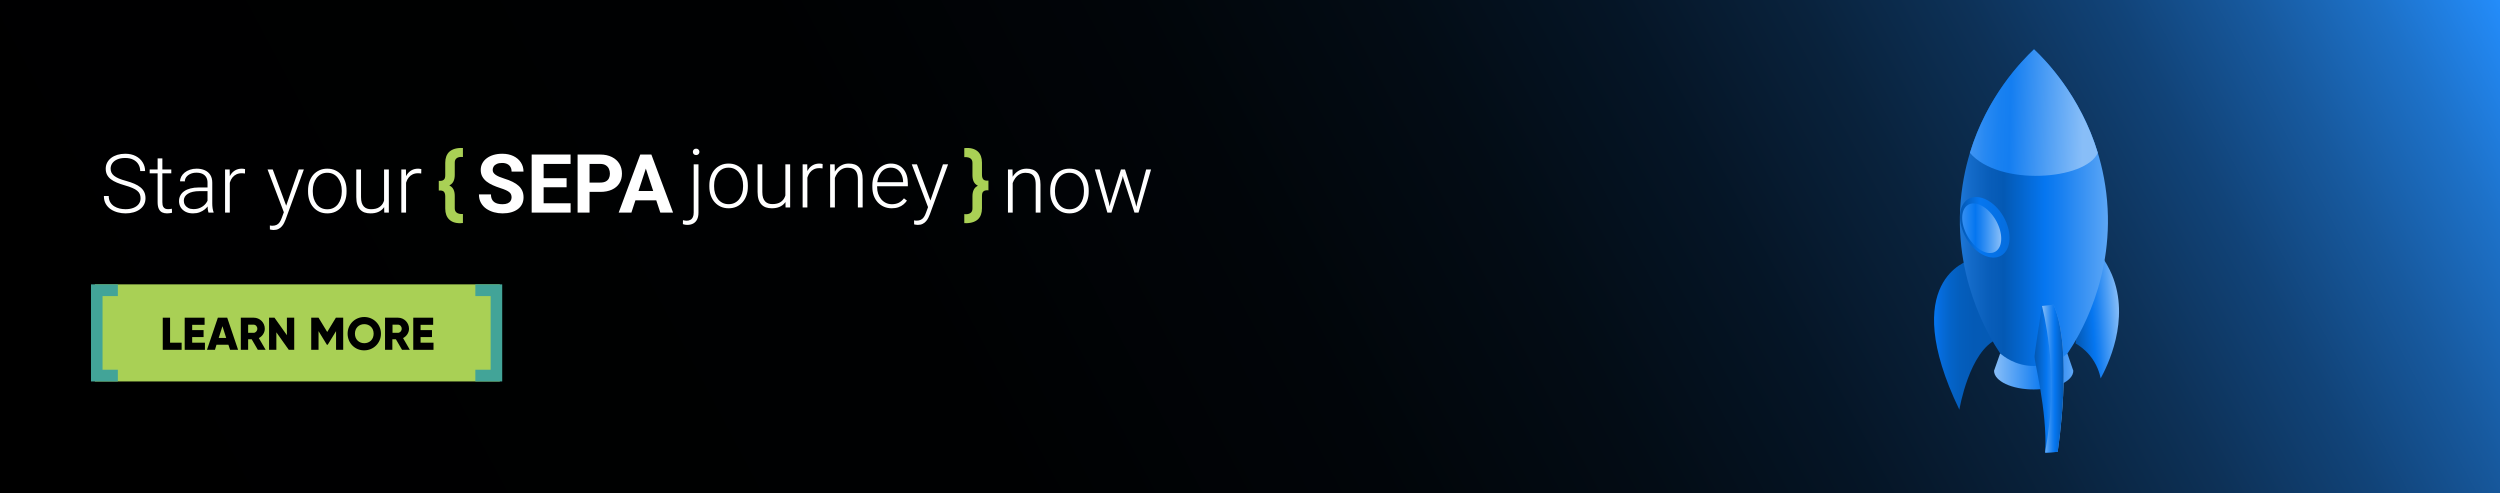 <?xml version="1.0" encoding="UTF-8"?>
<svg xmlns="http://www.w3.org/2000/svg" width="1470" height="290" viewBox="0 0 1470 290" fill="none">
  <rect x="0" y="0" width="1470" height="290" fill="#333333" stroke="none"/>
  <g clip-path="url(#clip0_325_2)">
    <path d="M1470 0H0V290H1470V0Z" fill="black"></path>
    <path d="M1470 0H0V290H1470V0Z" fill="url(#paint0_linear_325_2)"></path>
    <path d="M300.812 116.07C300.812 115.461 300.719 114.914 300.531 114.43C300.359 113.93 300.031 113.477 299.547 113.07C299.062 112.648 298.383 112.234 297.508 111.828C296.633 111.422 295.5 111 294.109 110.562C292.562 110.062 291.094 109.5 289.703 108.875C288.328 108.25 287.109 107.523 286.047 106.695C285 105.852 284.172 104.875 283.562 103.766C282.969 102.656 282.672 101.367 282.672 99.898C282.672 98.477 282.984 97.188 283.609 96.031C284.234 94.859 285.109 93.859 286.234 93.031C287.359 92.188 288.688 91.539 290.219 91.086C291.766 90.633 293.461 90.406 295.305 90.406C297.82 90.406 300.016 90.859 301.891 91.766C303.766 92.672 305.219 93.914 306.25 95.492C307.297 97.07 307.82 98.875 307.82 100.906H300.836C300.836 99.906 300.625 99.031 300.203 98.281C299.797 97.516 299.172 96.914 298.328 96.477C297.5 96.039 296.453 95.82 295.188 95.82C293.969 95.82 292.953 96.008 292.141 96.383C291.328 96.742 290.719 97.234 290.312 97.859C289.906 98.469 289.703 99.156 289.703 99.922C289.703 100.5 289.844 101.023 290.125 101.492C290.422 101.961 290.859 102.398 291.438 102.805C292.016 103.211 292.727 103.594 293.57 103.953C294.414 104.312 295.391 104.664 296.5 105.008C298.359 105.57 299.992 106.203 301.398 106.906C302.82 107.609 304.008 108.398 304.961 109.273C305.914 110.148 306.633 111.141 307.117 112.25C307.602 113.359 307.844 114.617 307.844 116.023C307.844 117.508 307.555 118.836 306.977 120.008C306.398 121.18 305.562 122.172 304.469 122.984C303.375 123.797 302.07 124.414 300.555 124.836C299.039 125.258 297.344 125.469 295.469 125.469C293.781 125.469 292.117 125.25 290.477 124.812C288.836 124.359 287.344 123.68 286 122.773C284.672 121.867 283.609 120.711 282.812 119.305C282.016 117.898 281.617 116.234 281.617 114.312H288.672C288.672 115.375 288.836 116.273 289.164 117.008C289.492 117.742 289.953 118.336 290.547 118.789C291.156 119.242 291.875 119.57 292.703 119.773C293.547 119.977 294.469 120.078 295.469 120.078C296.688 120.078 297.688 119.906 298.469 119.562C299.266 119.219 299.852 118.742 300.227 118.133C300.617 117.523 300.812 116.836 300.812 116.07ZM335.523 119.516V125H317.359V119.516H335.523ZM319.656 90.875V125H312.625V90.875H319.656ZM333.156 104.773V110.117H317.359V104.773H333.156ZM335.5 90.875V96.383H317.359V90.875H335.5ZM352.914 112.836H344.219V107.352H352.914C354.258 107.352 355.352 107.133 356.195 106.695C357.039 106.242 357.656 105.617 358.047 104.82C358.438 104.023 358.633 103.125 358.633 102.125C358.633 101.109 358.438 100.164 358.047 99.289C357.656 98.414 357.039 97.711 356.195 97.18C355.352 96.648 354.258 96.383 352.914 96.383H346.656V125H339.625V90.875H352.914C355.586 90.875 357.875 91.359 359.781 92.328C361.703 93.281 363.172 94.602 364.188 96.289C365.203 97.977 365.711 99.906 365.711 102.078C365.711 104.281 365.203 106.188 364.188 107.797C363.172 109.406 361.703 110.648 359.781 111.523C357.875 112.398 355.586 112.836 352.914 112.836ZM380.547 96.711L371.266 125H363.789L376.469 90.875H381.227L380.547 96.711ZM388.258 125L378.953 96.711L378.203 90.875H383.008L395.758 125H388.258ZM387.836 112.297V117.805H369.812V112.297H387.836Z" fill="white"></path>
    <path d="M293.9 167.2H55.8V224.3H293.9V167.2Z" fill="#A9D055"></path>
    <path d="M106.8 201.5V205.7H95.7V186.8H100V201.5H106.8Z" fill="black"></path>
    <path d="M120.501 201.5V205.7H108.601V186.8H120.301V191H113.001V194.1H119.701V198.2H113.001V201.5H120.501Z" fill="black"></path>
    <path d="M134.3 202.7H127.3L126.4 205.7H121.7L128.1 186.8H133.6L140 205.7H135.3L134.3 202.7ZM133 198.7L130.8 191.8L128.6 198.7H133Z" fill="black"></path>
    <path d="M148.001 199.5H145.901V205.7H141.601V186.8H149.201C152.801 186.8 155.701 189.7 155.701 193.3C155.701 195.6 154.301 197.7 152.201 198.8L156.201 205.7H151.601L148.001 199.5ZM145.901 195.7H149.101C150.301 195.7 151.301 194.6 151.301 193.3C151.301 191.9 150.301 190.9 149.101 190.9H145.901V195.7Z" fill="black"></path>
    <path d="M173 186.8V205.7H169.8L162.5 195.4V205.7H158.2V186.8H161.4L168.7 197.1V186.8H173Z" fill="black"></path>
    <path d="M201.9 205.7H197.6V194.7L192.7 202.7H192.2L187.3 194.7V205.7H183V186.8H187.3L192.4 195.2L197.5 186.8H201.8V205.7H201.9Z" fill="black"></path>
    <path d="M204.4 196.2C204.4 190.6 208.8 186.4 214.2 186.4C219.6 186.4 224 190.7 224 196.2C224 201.7 219.6 206 214.2 206C208.8 206.1 204.4 201.8 204.4 196.2ZM219.7 196.2C219.7 192.8 217.3 190.6 214.2 190.6C211.1 190.6 208.7 192.8 208.7 196.2C208.7 199.6 211.1 201.8 214.2 201.8C217.3 201.8 219.7 199.6 219.7 196.2Z" fill="black"></path>
    <path d="M232.8 199.5H230.7V205.7H226.4V186.8H234C237.6 186.8 240.5 189.7 240.5 193.3C240.5 195.6 239.1 197.7 237 198.8L241 205.7H236.4L232.8 199.5ZM230.8 195.7H234C235.2 195.7 236.2 194.6 236.2 193.3C236.2 191.9 235.2 190.9 234 190.9H230.8V195.7Z" fill="black"></path>
    <path d="M254.9 201.5V205.7H243V186.8H254.7V191H247.3V194.1H254V198.2H247.3V201.5H254.9Z" fill="black"></path>
    <path d="M295.3 167.2V224.3H279.5V217.4H288.5V174.1H279.5V167.2H295.3Z" fill="#42A498"></path>
    <path d="M53.5 224.3V167.2H69.3V174.1H60.3V217.4H69.3V224.3H53.5Z" fill="#42A498"></path>
    <path d="M264.2 129.13C262.6 127.63 261.8 125.43 261.8 122.63V115.43C261.8 114.13 261.5 113.33 261 112.73C260.4 112.13 259.5 111.93 258 112.03V106.33C259.5 106.43 260.4 106.23 261 105.63C261.6 105.13 261.8 104.23 261.8 102.93V95.73C261.8 92.93 262.6 90.73 264.2 89.23C266 87.63 268.7 86.83 272.2 87.03V92.33C270.5 92.13 269.2 92.43 268.4 93.13C267.7 93.73 267.4 94.53 267.4 95.63V102.83C267.4 105.63 266.5 107.73 264.7 108.73L264.2 109.03L264.7 109.33C266.5 110.33 267.4 112.33 267.4 115.23V122.43C267.4 123.53 267.7 124.33 268.4 124.93C269.2 125.63 270.5 125.93 272.2 125.83V131.13C268.7 131.53 266 130.83 264.2 129.13Z" fill="#A9D055"></path>
    <path d="M575 89.102C576.6 90.602 577.4 92.802 577.4 95.602V102.802C577.4 104.102 577.7 104.902 578.2 105.502C578.8 106.102 579.7 106.302 581.2 106.202V111.902C579.7 111.802 578.8 112.002 578.2 112.602C577.6 113.102 577.4 114.002 577.4 115.302V122.502C577.4 125.302 576.6 127.502 575 129.002C573.2 130.602 570.5 131.402 567 131.202V125.902C568.7 126.102 570 125.802 570.8 125.102C571.5 124.502 571.8 123.702 571.8 122.602V115.402C571.8 112.602 572.7 110.502 574.5 109.502L575 109.202L574.5 108.902C572.7 107.902 571.8 105.902 571.8 103.002V95.802C571.8 94.702 571.5 93.902 570.8 93.302C570 92.602 568.7 92.302 567 92.402V87.102C570.5 86.702 573.2 87.502 575 89.102Z" fill="#A9D055"></path>
    <path d="M1219.1 218C1219.1 224.1 1208.7 229 1195.8 229C1182.9 229 1172.5 224.1 1172.5 218L1176.1 207.8H1215.6" fill="url(#paint1_linear_325_2)"></path>
    <path d="M1234.8 149.4C1238 153.6 1240.2 157.8 1241.8 161.5C1252.9 188.2 1238.9 215.6 1235.2 222.5C1234.6 219.6 1233.1 214.2 1228.8 209C1225.8 205.4 1222.6 203.2 1220.4 201.9C1222 190.5 1223.7 179.1 1225.3 167.7L1234.8 149.4Z" fill="url(#paint2_linear_325_2)"></path>
    <path d="M1157.9 153.1C1157.9 153.1 1115.5 164.9 1152.1 240.9C1152.1 240.9 1157.9 205.9 1174.8 199.2C1191.6 192.5 1157.9 153.1 1157.9 153.1Z" fill="url(#paint3_linear_325_2)"></path>
    <path d="M1176.1 207.8C1170.1 198.8 1146 160.5 1154 108.9C1160.8 64.5 1187.2 37.3 1196 29C1204.1 36.7 1232.8 65.8 1238.5 113.6C1244.4 162.9 1221.8 198.8 1215.7 207.8C1214 209.3 1206.8 215.3 1195.9 215.2C1185 215.2 1177.8 209.3 1176.1 207.8Z" fill="url(#paint4_linear_325_2)"></path>
    <path d="M1158.3 89.9C1168.4 56.7 1188.5 36.1 1196 29C1202.7 35.3 1223.2 56.1 1233.5 89.9C1226.4 105.9 1175.4 109.8 1158.3 89.9Z" fill="url(#paint5_linear_325_2)"></path>
    <path d="M1200.7 179.9C1200.7 179.9 1196.5 206.5 1196.3 209.4C1196 212.3 1203.8 241.2 1202.6 265.4V266.2L1209.9 265.7C1209.9 265.7 1219.3 206 1207.5 179.2" fill="url(#paint6_linear_325_2)"></path>
    <path d="M1200.7 179.9C1201.8 184.4 1202.7 189.1 1203.5 194C1207.9 220.7 1206.4 244.9 1202.6 265.4V266.2L1209.9 265.7C1209.9 265.7 1219.3 206 1207.5 179.2" fill="url(#paint7_linear_325_2)"></path>
    <path d="M1178 127.3C1183.3 136.5 1182.7 146.8 1176.7 150.3C1170.7 153.8 1161.4 149.2 1156.1 140C1150.8 130.8 1151.4 120.5 1157.4 117C1163.4 113.5 1172.7 118.1 1178 127.3Z" fill="url(#paint8_linear_325_2)"></path>
    <path d="M1173.5 129.4C1177.9 137 1177.8 145.3 1173.2 148C1168.6 150.6 1161.4 146.6 1157 139C1152.6 131.4 1152.7 123.1 1157.3 120.4C1161.8 117.8 1169.1 121.8 1173.5 129.4Z" fill="url(#paint9_linear_325_2)"></path>
    <path d="M82.648 116.609C82.648 115.672 82.492 114.836 82.18 114.102C81.867 113.367 81.352 112.711 80.633 112.133C79.93 111.539 78.977 110.992 77.773 110.492C76.586 109.977 75.102 109.469 73.32 108.969C71.617 108.484 70.078 107.953 68.703 107.375C67.328 106.797 66.148 106.133 65.164 105.383C64.195 104.633 63.453 103.758 62.938 102.758C62.422 101.742 62.164 100.562 62.164 99.219C62.164 97.906 62.445 96.711 63.008 95.633C63.57 94.555 64.359 93.625 65.375 92.844C66.406 92.062 67.617 91.461 69.008 91.039C70.414 90.617 71.953 90.406 73.625 90.406C76.016 90.406 78.078 90.859 79.812 91.766C81.562 92.672 82.914 93.898 83.867 95.445C84.836 96.977 85.32 98.695 85.32 100.602H82.438C82.438 99.117 82.086 97.797 81.383 96.641C80.695 95.469 79.695 94.555 78.383 93.898C77.086 93.227 75.5 92.891 73.625 92.891C71.75 92.891 70.172 93.18 68.891 93.758C67.625 94.32 66.664 95.078 66.008 96.031C65.367 96.969 65.047 98.016 65.047 99.172C65.047 99.984 65.203 100.734 65.516 101.422C65.828 102.094 66.336 102.727 67.039 103.32C67.758 103.898 68.703 104.445 69.875 104.961C71.047 105.461 72.492 105.938 74.211 106.391C76.023 106.891 77.633 107.445 79.039 108.055C80.445 108.664 81.633 109.367 82.602 110.164C83.57 110.945 84.305 111.859 84.805 112.906C85.305 113.953 85.555 115.172 85.555 116.562C85.555 117.953 85.258 119.203 84.664 120.312C84.086 121.406 83.266 122.336 82.203 123.102C81.156 123.867 79.914 124.453 78.477 124.859C77.055 125.266 75.5 125.469 73.812 125.469C72.297 125.469 70.789 125.273 69.289 124.883C67.789 124.492 66.414 123.891 65.164 123.078C63.93 122.25 62.938 121.188 62.188 119.891C61.453 118.594 61.086 117.047 61.086 115.25H63.945C63.945 116.688 64.234 117.898 64.812 118.883C65.391 119.867 66.156 120.664 67.109 121.273C68.078 121.883 69.141 122.328 70.297 122.609C71.469 122.875 72.641 123.008 73.812 123.008C75.609 123.008 77.164 122.742 78.477 122.211C79.805 121.68 80.828 120.938 81.547 119.984C82.281 119.016 82.648 117.891 82.648 116.609ZM100.719 99.641V101.938H88.016V99.641H100.719ZM92.68 93.125H95.469V118.836C95.469 120.008 95.625 120.891 95.938 121.484C96.25 122.078 96.656 122.477 97.156 122.68C97.656 122.883 98.195 122.984 98.773 122.984C99.195 122.984 99.602 122.961 99.992 122.914C100.383 122.852 100.734 122.789 101.047 122.727L101.164 125.094C100.82 125.203 100.375 125.289 99.828 125.352C99.281 125.43 98.734 125.469 98.188 125.469C97.109 125.469 96.156 125.273 95.328 124.883C94.5 124.477 93.852 123.789 93.383 122.82C92.914 121.836 92.68 120.5 92.68 118.812V93.125ZM122.023 120.453V107.375C122.023 106.172 121.773 105.133 121.273 104.258C120.773 103.383 120.039 102.711 119.07 102.242C118.102 101.773 116.906 101.539 115.484 101.539C114.172 101.539 113 101.773 111.969 102.242C110.953 102.695 110.148 103.312 109.555 104.094C108.977 104.859 108.688 105.711 108.688 106.648L105.875 106.625C105.875 105.672 106.109 104.75 106.578 103.859C107.047 102.969 107.711 102.172 108.57 101.469C109.43 100.766 110.453 100.211 111.641 99.805C112.844 99.383 114.164 99.172 115.602 99.172C117.414 99.172 119.008 99.477 120.383 100.086C121.773 100.695 122.859 101.609 123.641 102.828C124.422 104.047 124.812 105.578 124.812 107.422V119.68C124.812 120.555 124.875 121.461 125 122.398C125.141 123.336 125.336 124.109 125.586 124.719V125H122.609C122.422 124.438 122.273 123.734 122.164 122.891C122.07 122.031 122.023 121.219 122.023 120.453ZM122.68 110.234L122.727 112.391H117.219C115.781 112.391 114.492 112.523 113.352 112.789C112.227 113.039 111.273 113.414 110.492 113.914C109.711 114.398 109.109 114.984 108.688 115.672C108.281 116.359 108.078 117.141 108.078 118.016C108.078 118.922 108.305 119.75 108.758 120.5C109.227 121.25 109.883 121.852 110.727 122.305C111.586 122.742 112.602 122.961 113.773 122.961C115.336 122.961 116.711 122.672 117.898 122.094C119.102 121.516 120.094 120.758 120.875 119.82C121.656 118.883 122.18 117.859 122.445 116.75L123.664 118.367C123.461 119.148 123.086 119.953 122.539 120.781C122.008 121.594 121.312 122.359 120.453 123.078C119.594 123.781 118.578 124.359 117.406 124.812C116.25 125.25 114.938 125.469 113.469 125.469C111.812 125.469 110.367 125.156 109.133 124.531C107.914 123.906 106.961 123.055 106.273 121.977C105.602 120.883 105.266 119.648 105.266 118.273C105.266 117.023 105.531 115.906 106.062 114.922C106.594 113.922 107.359 113.078 108.359 112.391C109.375 111.688 110.594 111.156 112.016 110.797C113.453 110.422 115.062 110.234 116.844 110.234H122.68ZM135.125 103.836V125H132.336V99.641H135.055L135.125 103.836ZM144.102 99.453L144.031 102.031C143.719 101.984 143.414 101.945 143.117 101.914C142.82 101.883 142.5 101.867 142.156 101.867C140.938 101.867 139.867 102.094 138.945 102.547C138.039 102.984 137.273 103.602 136.648 104.398C136.023 105.18 135.547 106.102 135.219 107.164C134.891 108.211 134.703 109.336 134.656 110.539L133.625 110.938C133.625 109.281 133.797 107.742 134.141 106.32C134.484 104.898 135.008 103.656 135.711 102.594C136.43 101.516 137.328 100.68 138.406 100.086C139.5 99.477 140.781 99.172 142.25 99.172C142.609 99.172 142.961 99.203 143.305 99.266C143.664 99.312 143.93 99.375 144.102 99.453ZM167.75 122.469L175.648 99.641H178.672L167.938 129.078C167.719 129.656 167.438 130.297 167.094 131C166.766 131.703 166.328 132.375 165.781 133.016C165.25 133.672 164.578 134.203 163.766 134.609C162.969 135.031 161.992 135.242 160.836 135.242C160.539 135.242 160.156 135.203 159.688 135.125C159.234 135.062 158.906 135 158.703 134.938L158.68 132.57C158.852 132.617 159.102 132.656 159.43 132.688C159.758 132.719 159.984 132.734 160.109 132.734C161.125 132.734 161.977 132.562 162.664 132.219C163.367 131.875 163.953 131.359 164.422 130.672C164.891 130 165.305 129.156 165.664 128.141L167.75 122.469ZM160.367 99.641L168.453 121.414L169.203 124.344L167.164 125.492L157.32 99.641H160.367ZM181.133 112.719V111.945C181.133 110.102 181.398 108.398 181.93 106.836C182.461 105.273 183.219 103.922 184.203 102.781C185.203 101.641 186.398 100.758 187.789 100.133C189.18 99.492 190.727 99.172 192.43 99.172C194.148 99.172 195.703 99.492 197.094 100.133C198.484 100.758 199.68 101.641 200.68 102.781C201.68 103.922 202.445 105.273 202.977 106.836C203.508 108.398 203.773 110.102 203.773 111.945V112.719C203.773 114.562 203.508 116.266 202.977 117.828C202.445 119.375 201.68 120.719 200.68 121.859C199.695 123 198.508 123.891 197.117 124.531C195.727 125.156 194.18 125.469 192.477 125.469C190.758 125.469 189.203 125.156 187.812 124.531C186.422 123.891 185.227 123 184.227 121.859C183.227 120.719 182.461 119.375 181.93 117.828C181.398 116.266 181.133 114.562 181.133 112.719ZM183.922 111.945V112.719C183.922 114.109 184.109 115.43 184.484 116.68C184.859 117.914 185.406 119.016 186.125 119.984C186.844 120.938 187.734 121.688 188.797 122.234C189.859 122.781 191.086 123.055 192.477 123.055C193.852 123.055 195.062 122.781 196.109 122.234C197.172 121.688 198.062 120.938 198.781 119.984C199.5 119.016 200.039 117.914 200.398 116.68C200.773 115.43 200.961 114.109 200.961 112.719V111.945C200.961 110.57 200.773 109.266 200.398 108.031C200.039 106.797 199.492 105.695 198.758 104.727C198.039 103.758 197.148 102.992 196.086 102.43C195.023 101.867 193.805 101.586 192.43 101.586C191.055 101.586 189.836 101.867 188.773 102.43C187.727 102.992 186.836 103.758 186.102 104.727C185.383 105.695 184.836 106.797 184.461 108.031C184.102 109.266 183.922 110.57 183.922 111.945ZM225.828 119.141V99.641H228.641V125H225.945L225.828 119.141ZM226.344 114.453L227.797 114.406C227.797 116 227.609 117.469 227.234 118.812C226.859 120.156 226.273 121.328 225.477 122.328C224.68 123.328 223.648 124.102 222.383 124.648C221.117 125.195 219.594 125.469 217.812 125.469C216.578 125.469 215.445 125.297 214.414 124.953C213.398 124.594 212.523 124.031 211.789 123.266C211.055 122.5 210.484 121.508 210.078 120.289C209.688 119.07 209.492 117.594 209.492 115.859V99.641H212.281V115.906C212.281 117.266 212.43 118.398 212.727 119.305C213.039 120.211 213.461 120.938 213.992 121.484C214.539 122.031 215.164 122.422 215.867 122.656C216.57 122.891 217.328 123.008 218.141 123.008C220.203 123.008 221.828 122.609 223.016 121.812C224.219 121.016 225.07 119.969 225.57 118.672C226.086 117.359 226.344 115.953 226.344 114.453ZM238.766 103.836V125H235.977V99.641H238.695L238.766 103.836ZM247.742 99.453L247.672 102.031C247.359 101.984 247.055 101.945 246.758 101.914C246.461 101.883 246.141 101.867 245.797 101.867C244.578 101.867 243.508 102.094 242.586 102.547C241.68 102.984 240.914 103.602 240.289 104.398C239.664 105.18 239.188 106.102 238.859 107.164C238.531 108.211 238.344 109.336 238.297 110.539L237.266 110.938C237.266 109.281 237.438 107.742 237.781 106.32C238.125 104.898 238.648 103.656 239.352 102.594C240.07 101.516 240.969 100.68 242.047 100.086C243.141 99.477 244.422 99.172 245.891 99.172C246.25 99.172 246.602 99.203 246.945 99.266C247.305 99.312 247.57 99.375 247.742 99.453Z" fill="white"></path>
    <path d="M407.891 96.641H410.703V125.023C410.703 126.57 410.445 127.883 409.93 128.961C409.414 130.039 408.664 130.852 407.68 131.398C406.695 131.961 405.484 132.242 404.047 132.242C403.656 132.242 403.234 132.203 402.781 132.125C402.328 132.047 401.914 131.938 401.539 131.797L401.586 129.453C401.867 129.531 402.203 129.602 402.594 129.664C402.969 129.742 403.336 129.781 403.695 129.781C404.602 129.781 405.367 129.602 405.992 129.242C406.617 128.898 407.086 128.375 407.398 127.672C407.727 126.969 407.891 126.086 407.891 125.023V96.641ZM407.398 89.305C407.398 88.773 407.57 88.328 407.914 87.969C408.258 87.594 408.727 87.406 409.32 87.406C409.914 87.406 410.383 87.594 410.727 87.969C411.086 88.328 411.266 88.773 411.266 89.305C411.266 89.82 411.086 90.266 410.727 90.641C410.383 91 409.914 91.18 409.32 91.18C408.727 91.18 408.258 91 407.914 90.641C407.57 90.266 407.398 89.82 407.398 89.305ZM417.102 109.719V108.945C417.102 107.102 417.367 105.398 417.898 103.836C418.43 102.273 419.188 100.922 420.172 99.781C421.172 98.641 422.367 97.758 423.758 97.133C425.148 96.492 426.695 96.172 428.398 96.172C430.117 96.172 431.672 96.492 433.062 97.133C434.453 97.758 435.648 98.641 436.648 99.781C437.648 100.922 438.414 102.273 438.945 103.836C439.477 105.398 439.742 107.102 439.742 108.945V109.719C439.742 111.562 439.477 113.266 438.945 114.828C438.414 116.375 437.648 117.719 436.648 118.859C435.664 120 434.477 120.891 433.086 121.531C431.695 122.156 430.148 122.469 428.445 122.469C426.727 122.469 425.172 122.156 423.781 121.531C422.391 120.891 421.195 120 420.195 118.859C419.195 117.719 418.43 116.375 417.898 114.828C417.367 113.266 417.102 111.562 417.102 109.719ZM419.891 108.945V109.719C419.891 111.109 420.078 112.43 420.453 113.68C420.828 114.914 421.375 116.016 422.094 116.984C422.812 117.938 423.703 118.688 424.766 119.234C425.828 119.781 427.055 120.055 428.445 120.055C429.82 120.055 431.031 119.781 432.078 119.234C433.141 118.688 434.031 117.938 434.75 116.984C435.469 116.016 436.008 114.914 436.367 113.68C436.742 112.43 436.93 111.109 436.93 109.719V108.945C436.93 107.57 436.742 106.266 436.367 105.031C436.008 103.797 435.461 102.695 434.727 101.727C434.008 100.758 433.117 99.992 432.055 99.43C430.992 98.867 429.773 98.586 428.398 98.586C427.023 98.586 425.805 98.867 424.742 99.43C423.695 99.992 422.805 100.758 422.07 101.727C421.352 102.695 420.805 103.797 420.43 105.031C420.07 106.266 419.891 107.57 419.891 108.945ZM461.797 116.141V96.641H464.609V122H461.914L461.797 116.141ZM462.312 111.453L463.766 111.406C463.766 113 463.578 114.469 463.203 115.812C462.828 117.156 462.242 118.328 461.445 119.328C460.648 120.328 459.617 121.102 458.352 121.648C457.086 122.195 455.562 122.469 453.781 122.469C452.547 122.469 451.414 122.297 450.383 121.953C449.367 121.594 448.492 121.031 447.758 120.266C447.023 119.5 446.453 118.508 446.047 117.289C445.656 116.07 445.461 114.594 445.461 112.859V96.641H448.25V112.906C448.25 114.266 448.398 115.398 448.695 116.305C449.008 117.211 449.43 117.938 449.961 118.484C450.508 119.031 451.133 119.422 451.836 119.656C452.539 119.891 453.297 120.008 454.109 120.008C456.172 120.008 457.797 119.609 458.984 118.812C460.188 118.016 461.039 116.969 461.539 115.672C462.055 114.359 462.312 112.953 462.312 111.453ZM474.734 100.836V122H471.945V96.641H474.664L474.734 100.836ZM483.711 96.453L483.641 99.031C483.328 98.984 483.023 98.945 482.727 98.914C482.43 98.883 482.109 98.867 481.766 98.867C480.547 98.867 479.477 99.094 478.555 99.547C477.648 99.984 476.883 100.602 476.258 101.398C475.633 102.18 475.156 103.102 474.828 104.164C474.5 105.211 474.312 106.336 474.266 107.539L473.234 107.938C473.234 106.281 473.406 104.742 473.75 103.32C474.094 101.898 474.617 100.656 475.32 99.594C476.039 98.516 476.938 97.68 478.016 97.086C479.109 96.477 480.391 96.172 481.859 96.172C482.219 96.172 482.57 96.203 482.914 96.266C483.273 96.312 483.539 96.375 483.711 96.453ZM490.906 102.055V122H488.117V96.641H490.789L490.906 102.055ZM490.273 107.75L489.031 107.047C489.125 105.547 489.43 104.141 489.945 102.828C490.461 101.516 491.156 100.359 492.031 99.359C492.922 98.359 493.961 97.578 495.148 97.016C496.352 96.453 497.68 96.172 499.133 96.172C500.398 96.172 501.531 96.344 502.531 96.688C503.531 97.031 504.383 97.578 505.086 98.328C505.789 99.078 506.32 100.039 506.68 101.211C507.055 102.383 507.242 103.812 507.242 105.5V122H504.43V105.477C504.43 103.727 504.188 102.359 503.703 101.375C503.219 100.375 502.531 99.664 501.641 99.242C500.75 98.82 499.695 98.609 498.477 98.609C497.133 98.609 495.953 98.906 494.938 99.5C493.938 100.078 493.094 100.836 492.406 101.773C491.734 102.695 491.219 103.688 490.859 104.75C490.5 105.797 490.305 106.797 490.273 107.75ZM524.305 122.469C522.648 122.469 521.125 122.164 519.734 121.555C518.359 120.945 517.156 120.086 516.125 118.977C515.109 117.867 514.32 116.555 513.758 115.039C513.211 113.508 512.938 111.836 512.938 110.023V109.016C512.938 107.062 513.227 105.297 513.805 103.719C514.383 102.141 515.18 100.789 516.195 99.664C517.211 98.539 518.367 97.68 519.664 97.086C520.977 96.477 522.352 96.172 523.789 96.172C525.398 96.172 526.828 96.461 528.078 97.039C529.328 97.602 530.375 98.406 531.219 99.453C532.078 100.484 532.727 101.711 533.164 103.133C533.602 104.539 533.82 106.094 533.82 107.797V109.508H514.625V107.117H531.031V106.789C531 105.367 530.711 104.039 530.164 102.805C529.633 101.555 528.836 100.539 527.773 99.758C526.711 98.977 525.383 98.586 523.789 98.586C522.602 98.586 521.508 98.836 520.508 99.336C519.523 99.836 518.672 100.555 517.953 101.492C517.25 102.414 516.703 103.516 516.312 104.797C515.938 106.062 515.75 107.469 515.75 109.016V110.023C515.75 111.43 515.953 112.742 516.359 113.961C516.781 115.164 517.375 116.227 518.141 117.148C518.922 118.07 519.844 118.789 520.906 119.305C521.969 119.82 523.141 120.078 524.422 120.078C525.922 120.078 527.25 119.805 528.406 119.258C529.562 118.695 530.602 117.812 531.523 116.609L533.281 117.969C532.734 118.781 532.047 119.531 531.219 120.219C530.406 120.906 529.43 121.453 528.289 121.859C527.148 122.266 525.82 122.469 524.305 122.469ZM546.547 119.469L554.445 96.641H557.469L546.734 126.078C546.516 126.656 546.234 127.297 545.891 128C545.562 128.703 545.125 129.375 544.578 130.016C544.047 130.672 543.375 131.203 542.562 131.609C541.766 132.031 540.789 132.242 539.633 132.242C539.336 132.242 538.953 132.203 538.484 132.125C538.031 132.062 537.703 132 537.5 131.938L537.477 129.57C537.648 129.617 537.898 129.656 538.227 129.688C538.555 129.719 538.781 129.734 538.906 129.734C539.922 129.734 540.773 129.562 541.461 129.219C542.164 128.875 542.75 128.359 543.219 127.672C543.688 127 544.102 126.156 544.461 125.141L546.547 119.469ZM539.164 96.641L547.25 118.414L548 121.344L545.961 122.492L536.117 96.641H539.164Z" fill="white"></path>
    <path d="M595.469 105.055V125H592.68V99.641H595.352L595.469 105.055ZM594.836 110.75L593.594 110.047C593.688 108.547 593.992 107.141 594.508 105.828C595.023 104.516 595.719 103.359 596.594 102.359C597.484 101.359 598.523 100.578 599.711 100.016C600.914 99.453 602.242 99.172 603.695 99.172C604.961 99.172 606.094 99.344 607.094 99.688C608.094 100.031 608.945 100.578 609.648 101.328C610.352 102.078 610.883 103.039 611.242 104.211C611.617 105.383 611.805 106.812 611.805 108.5V125H608.992V108.477C608.992 106.727 608.75 105.359 608.266 104.375C607.781 103.375 607.094 102.664 606.203 102.242C605.312 101.82 604.258 101.609 603.039 101.609C601.695 101.609 600.516 101.906 599.5 102.5C598.5 103.078 597.656 103.836 596.969 104.773C596.297 105.695 595.781 106.688 595.422 107.75C595.062 108.797 594.867 109.797 594.836 110.75ZM617.523 112.719V111.945C617.523 110.102 617.789 108.398 618.32 106.836C618.852 105.273 619.609 103.922 620.594 102.781C621.594 101.641 622.789 100.758 624.18 100.133C625.57 99.492 627.117 99.172 628.82 99.172C630.539 99.172 632.094 99.492 633.484 100.133C634.875 100.758 636.07 101.641 637.07 102.781C638.07 103.922 638.836 105.273 639.367 106.836C639.898 108.398 640.164 110.102 640.164 111.945V112.719C640.164 114.562 639.898 116.266 639.367 117.828C638.836 119.375 638.07 120.719 637.07 121.859C636.086 123 634.898 123.891 633.508 124.531C632.117 125.156 630.57 125.469 628.867 125.469C627.148 125.469 625.594 125.156 624.203 124.531C622.812 123.891 621.617 123 620.617 121.859C619.617 120.719 618.852 119.375 618.32 117.828C617.789 116.266 617.523 114.562 617.523 112.719ZM620.312 111.945V112.719C620.312 114.109 620.5 115.43 620.875 116.68C621.25 117.914 621.797 119.016 622.516 119.984C623.234 120.938 624.125 121.688 625.188 122.234C626.25 122.781 627.477 123.055 628.867 123.055C630.242 123.055 631.453 122.781 632.5 122.234C633.562 121.688 634.453 120.938 635.172 119.984C635.891 119.016 636.43 117.914 636.789 116.68C637.164 115.43 637.352 114.109 637.352 112.719V111.945C637.352 110.57 637.164 109.266 636.789 108.031C636.43 106.797 635.883 105.695 635.148 104.727C634.43 103.758 633.539 102.992 632.477 102.43C631.414 101.867 630.195 101.586 628.82 101.586C627.445 101.586 626.227 101.867 625.164 102.43C624.117 102.992 623.227 103.758 622.492 104.727C621.773 105.695 621.227 106.797 620.852 108.031C620.492 109.266 620.312 110.57 620.312 111.945ZM653.008 119.07L659.125 99.641H661.094L659.922 104.867L653.523 125H651.555L653.008 119.07ZM646.656 99.641L652.023 119.188L653.172 125H651.133L643.773 99.641H646.656ZM668.711 119.117L673.938 99.641H676.82L669.461 125H667.445L668.711 119.117ZM661.492 99.641L667.516 118.906L669.039 125H667.07L660.531 104.844L659.43 99.641H661.492Z" fill="white"></path>
  </g>
  <defs>
    <linearGradient id="paint0_linear_325_2" x1="101.891" y1="481.63" x2="1368.11" y2="-191.63" gradientUnits="userSpaceOnUse">
      <stop></stop>
      <stop offset="0.368" stop-color="#000102"></stop>
      <stop offset="0.503" stop-color="#010509"></stop>
      <stop offset="0.6" stop-color="#030C15"></stop>
      <stop offset="0.678" stop-color="#051526"></stop>
      <stop offset="0.746" stop-color="#09223C"></stop>
      <stop offset="0.805" stop-color="#0D3157"></stop>
      <stop offset="0.86" stop-color="#114378"></stop>
      <stop offset="0.909" stop-color="#17599E"></stop>
      <stop offset="0.955" stop-color="#1D71C8"></stop>
      <stop offset="0.996" stop-color="#238AF6"></stop>
      <stop offset="1" stop-color="#248DFA"></stop>
    </linearGradient>
    <linearGradient id="paint1_linear_325_2" x1="1172.52" y1="218.412" x2="1219.1" y2="218.412" gradientUnits="userSpaceOnUse">
      <stop stop-color="#88BEF8"></stop>
      <stop offset="0.573" stop-color="#147EF1"></stop>
      <stop offset="0.661" stop-color="#1981F1"></stop>
      <stop offset="0.77" stop-color="#2889F2"></stop>
      <stop offset="0.887" stop-color="#4196F4"></stop>
      <stop offset="1" stop-color="#5FA7F6"></stop>
    </linearGradient>
    <linearGradient id="paint2_linear_325_2" x1="1219.32" y1="187.087" x2="1246.29" y2="185.126" gradientUnits="userSpaceOnUse">
      <stop offset="0.02" stop-color="#0459B4"></stop>
      <stop offset="0.408" stop-color="#0576F0"></stop>
      <stop offset="0.526" stop-color="#1A81F1"></stop>
      <stop offset="0.766" stop-color="#4F9FF5"></stop>
      <stop offset="1" stop-color="#88BEF8"></stop>
    </linearGradient>
    <linearGradient id="paint3_linear_325_2" x1="1137.17" y1="196.967" x2="1179.48" y2="196.967" gradientUnits="userSpaceOnUse">
      <stop stop-color="#0576F0"></stop>
      <stop offset="0.095" stop-color="#056CDC"></stop>
      <stop offset="0.215" stop-color="#0464CA"></stop>
      <stop offset="0.36" stop-color="#045EBD"></stop>
      <stop offset="0.554" stop-color="#045AB6"></stop>
      <stop offset="1" stop-color="#0459B4"></stop>
    </linearGradient>
    <linearGradient id="paint4_linear_325_2" x1="1141.03" y1="122.115" x2="1254.95" y2="122.115" gradientUnits="userSpaceOnUse">
      <stop stop-color="#338FF3"></stop>
      <stop offset="0.059" stop-color="#257FE1"></stop>
      <stop offset="0.16" stop-color="#136AC8"></stop>
      <stop offset="0.252" stop-color="#085DB9"></stop>
      <stop offset="0.327" stop-color="#0459B4"></stop>
      <stop offset="0.538" stop-color="#0576F0"></stop>
      <stop offset="0.629" stop-color="#1A81F1"></stop>
      <stop offset="0.818" stop-color="#4F9FF5"></stop>
      <stop offset="1" stop-color="#88BEF8"></stop>
    </linearGradient>
    <linearGradient id="paint5_linear_325_2" x1="1225.18" y1="66.976" x2="1150.07" y2="64.968" gradientUnits="userSpaceOnUse">
      <stop stop-color="#88BEF8"></stop>
      <stop offset="0.573" stop-color="#147EF1"></stop>
      <stop offset="0.661" stop-color="#1981F1"></stop>
      <stop offset="0.77" stop-color="#2889F2"></stop>
      <stop offset="0.887" stop-color="#4196F4"></stop>
      <stop offset="1" stop-color="#5FA7F6"></stop>
    </linearGradient>
    <linearGradient id="paint6_linear_325_2" x1="1196.26" y1="222.637" x2="1213.44" y2="222.637" gradientUnits="userSpaceOnUse">
      <stop offset="0.02" stop-color="#0459B4"></stop>
      <stop offset="0.408" stop-color="#0576F0"></stop>
      <stop offset="0.526" stop-color="#1A81F1"></stop>
      <stop offset="0.766" stop-color="#4F9FF5"></stop>
      <stop offset="1" stop-color="#88BEF8"></stop>
    </linearGradient>
    <linearGradient id="paint7_linear_325_2" x1="1200.71" y1="222.637" x2="1213.44" y2="222.637" gradientUnits="userSpaceOnUse">
      <stop stop-color="#88BEF8"></stop>
      <stop offset="0.234" stop-color="#4F9FF5"></stop>
      <stop offset="0.474" stop-color="#1A81F1"></stop>
      <stop offset="0.592" stop-color="#0576F0"></stop>
      <stop offset="0.98" stop-color="#0459B4"></stop>
    </linearGradient>
    <linearGradient id="paint8_linear_325_2" x1="1152.4" y1="133.611" x2="1181.59" y2="133.611" gradientUnits="userSpaceOnUse">
      <stop offset="0.02" stop-color="#0459B4"></stop>
      <stop offset="0.408" stop-color="#0576F0"></stop>
      <stop offset="1" stop-color="#056DDE"></stop>
    </linearGradient>
    <linearGradient id="paint9_linear_325_2" x1="1153.73" y1="134.204" x2="1176.68" y2="134.204" gradientUnits="userSpaceOnUse">
      <stop stop-color="#3490F3"></stop>
      <stop offset="0.34" stop-color="#0576F0"></stop>
      <stop offset="0.471" stop-color="#1A81F1"></stop>
      <stop offset="0.739" stop-color="#4F9FF5"></stop>
      <stop offset="1" stop-color="#88BEF8"></stop>
    </linearGradient>
    <clipPath id="clip0_325_2">
      <rect width="1470" height="290" fill="white"></rect>
    </clipPath>
  </defs>
</svg>
